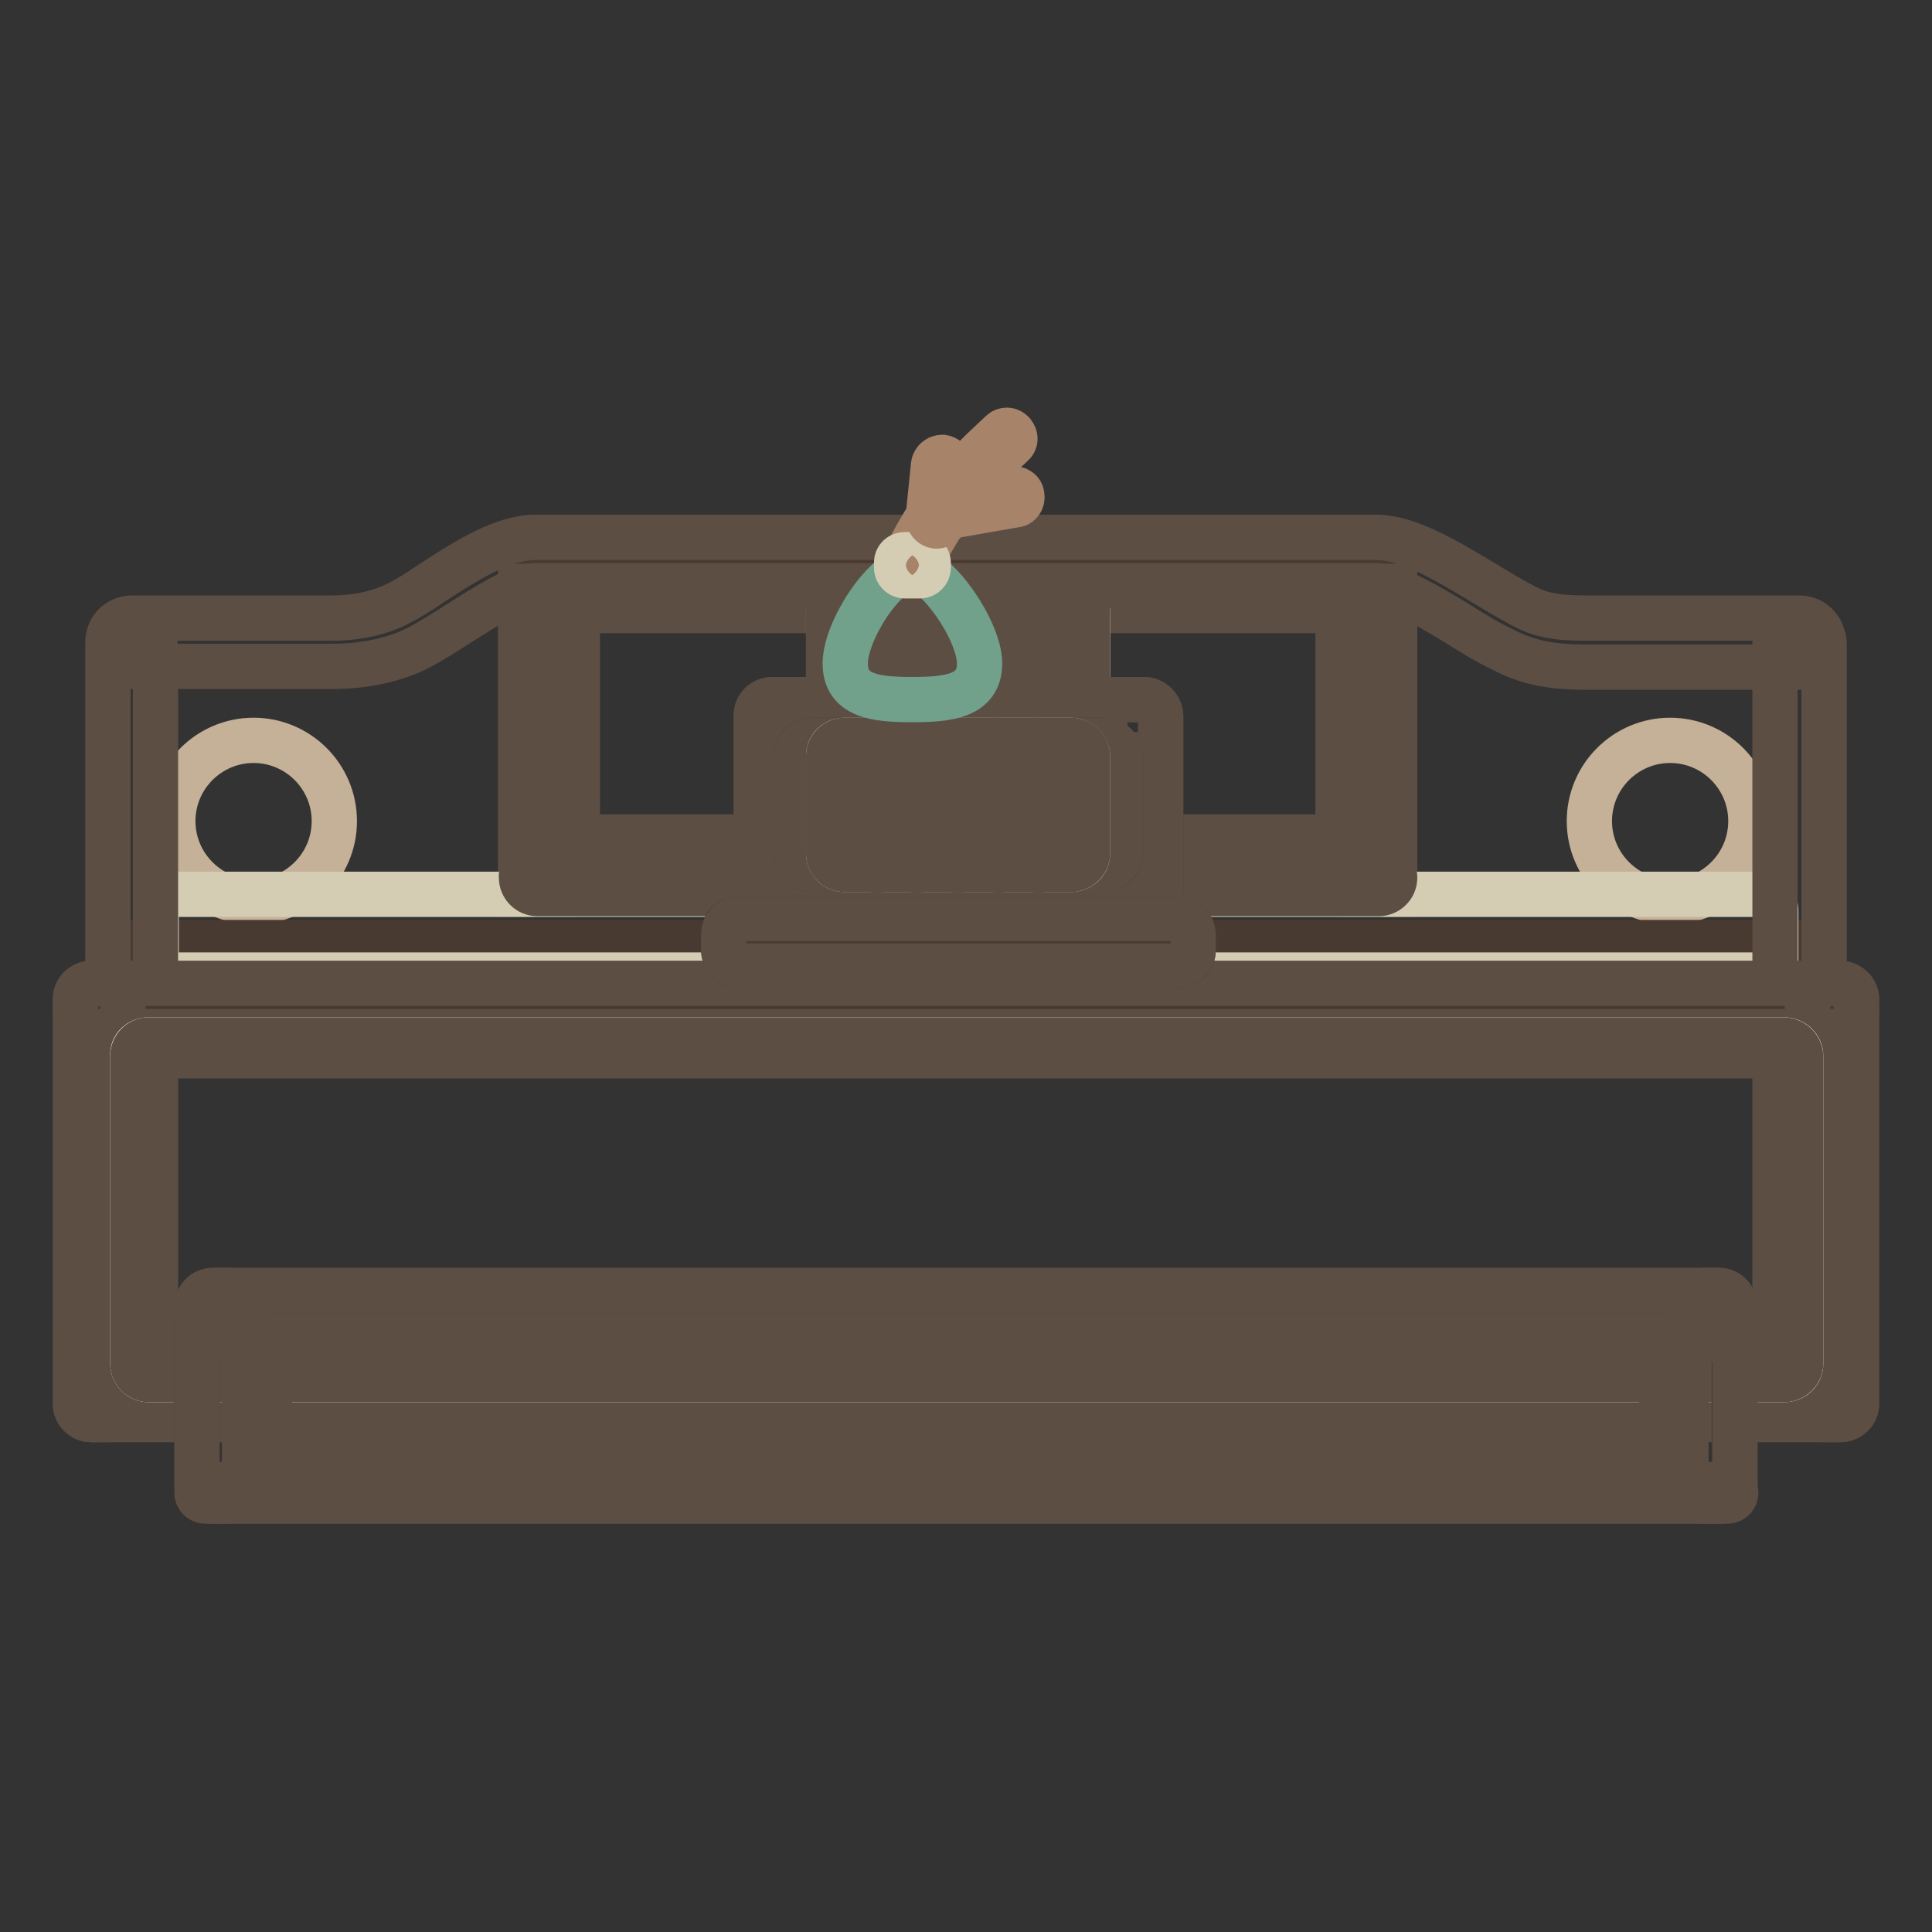 <?xml version="1.0" encoding="utf-8"?>
<!-- Svg Vector Icons : http://www.onlinewebfonts.com/icon -->
<!DOCTYPE svg PUBLIC "-//W3C//DTD SVG 1.1//EN" "http://www.w3.org/Graphics/SVG/1.1/DTD/svg11.dtd">
<svg version="1.1" xmlns="http://www.w3.org/2000/svg" xmlns:xlink="http://www.w3.org/1999/xlink" x="0px" y="0px" viewBox="0 0 256 256" enable-background="new 0 0 256 256" xml:space="preserve">
<rect x="0" y="0" width="256" height="256" fill="#333333" stroke="none"/>
<g> <path stroke-width="6" fill-opacity="0" stroke="#493a31"  d="M69,76.6h115.8v40.8H69V76.6z"/> <path stroke-width="6" fill-opacity="0" stroke="#736357"  d="M76.5,78.8h100.8c1.2,0,2.2,1,2.2,2.1v30c0,1.2-1,2.1-2.2,2.1H76.5c-1.2,0-2.1-1-2.1-2.1v-30 C74.4,79.7,75.3,78.8,76.5,78.8z"/> <path stroke-width="6" fill-opacity="0" stroke="#5d4e44"  d="M177.3,80.9v30H76.5v-30H177.3 M177.3,78.8H76.5c-1.2,0-2.1,1-2.1,2.1v30c0,1.2,1,2.1,2.1,2.1h100.8 c1.2,0,2.2-1,2.2-2.1v-30C179.5,79.7,178.5,78.8,177.3,78.8z"/> <path stroke-width="6" fill-opacity="0" stroke="#ffffff"  d="M111.9,78.8h30c1.2,0,2.2,1,2.2,2.1v33.2c0,1.2-1,2.1-2.2,2.1h-30c-1.2,0-2.1-1-2.1-2.1V80.9 C109.8,79.7,110.7,78.8,111.9,78.8z"/> <path stroke-width="6" fill-opacity="0" stroke="#5d4e44"  d="M141.9,80.9v33.2h-30V80.9H141.9 M141.9,78.8h-30c-1.2,0-2.1,1-2.1,2.1v33.2c0,1.2,1,2.1,2.1,2.1h30 c1.2,0,2.2-1,2.2-2.1V80.9C144.1,79.7,143.1,78.8,141.9,78.8z"/> <path stroke-width="6" fill-opacity="0" stroke="#5d4e44"  d="M126.9,78.8c0.6,0,1.1,0.5,1.1,1.1v35.4c0,0.6-0.5,1.1-1.1,1.1c-0.6,0-1.1-0.5-1.1-1.1V79.9 C125.8,79.3,126.3,78.8,126.9,78.8L126.9,78.8z M121.5,78.8c0.6,0,1.1,0.5,1.1,1.1v35.4c0,0.6-0.5,1.1-1.1,1.1 c-0.6,0-1.1-0.5-1.1-1.1V79.9C120.5,79.3,121,78.8,121.5,78.8z M116.2,78.8c0.6,0,1.1,0.5,1.1,1.1v35.4c0,0.6-0.5,1.1-1.1,1.1 c-0.6,0-1.1-0.5-1.1-1.1V79.9C115.1,79.3,115.6,78.8,116.2,78.8z M132.3,78.8c0.6,0,1.1,0.5,1.1,1.1v35.4c0,0.6-0.5,1.1-1.1,1.1 s-1.1-0.5-1.1-1.1V79.9C131.2,79.3,131.7,78.8,132.3,78.8z M137.6,78.8c0.6,0,1.1,0.5,1.1,1.1v35.4c0,0.6-0.5,1.1-1.1,1.1 s-1.1-0.5-1.1-1.1V79.9C136.6,79.3,137.1,78.8,137.6,78.8z M180.5,77.7h4.3v40.8h-4.3V77.7z M69,77.7h4.3v40.8H69V77.7z"/> <path stroke-width="6" fill-opacity="0" stroke="#5d4e44"  d="M149.4,119.5h-40.8c-1.2,0.1-2.2-0.8-2.3-2c-0.1-1.2,0.8-2.2,2-2.3h41.1c1.2,0,2.2,0.9,2.2,2.1 s-0.9,2.2-2.1,2.2H149.4z"/> <path stroke-width="6" fill-opacity="0" stroke="#c5b098"  d="M22.9,108.8c0,5.9,4.8,10.7,10.7,10.7c5.9,0,10.7-4.8,10.7-10.7c0,0,0,0,0,0c0-5.9-4.8-10.7-10.7-10.7 S22.9,102.9,22.9,108.8L22.9,108.8z"/> <path stroke-width="6" fill-opacity="0" stroke="#c5b098"  d="M210.6,108.8c0,5.9,4.8,10.7,10.7,10.7c5.9,0,10.7-4.8,10.7-10.7c0-5.9-4.8-10.7-10.7-10.7 C215.4,98.1,210.6,102.9,210.6,108.8z"/> <path stroke-width="6" fill-opacity="0" stroke="#493a31"  d="M16.4,124.9h223.1c1.2,0,2.2,1,2.2,2.1v6.4c0,1.2-1,2.1-2.2,2.1H16.4c-1.2,0-2.1-1-2.1-2.1V127 C14.3,125.8,15.3,124.9,16.4,124.9z"/> <path stroke-width="6" fill-opacity="0" stroke="#d5cdb3"  d="M22.9,118.5h210.2c1.2,0,2.2,1,2.2,2.1v8.6H20.7v-8.6C20.7,119.4,21.7,118.5,22.9,118.5z"/> <path stroke-width="6" fill-opacity="0" stroke="#5d4e44"  d="M71.2,114.2h111.5c1.2,0,2.1,1,2.1,2.1c0,1.2-1,2.1-2.1,2.1H71.2c-1.2,0-2.1-1-2.1-2.1 C69,115.1,69.9,114.2,71.2,114.2z M16.4,83.9h2.1c1.2,0,2.1,1,2.1,2.1v97.8c0,1.2-1,2.1-2.1,2.1h-2.1c-1.2,0-2.1-1-2.1-2.1V86.1 C14.3,84.9,15.3,83.9,16.4,83.9z M237.4,83.1h2.1c1.2,0,2.2,1,2.2,2.1V183c0,1.2-1,2.1-2.2,2.1h-2.1c-1.2,0-2.2-1-2.2-2.1V85.2 C235.3,84,236.2,83.1,237.4,83.1z"/> <path stroke-width="6" fill-opacity="0" stroke="#5d4e44"  d="M12.1,174.2h231.7c1.2,0,2.2,1,2.2,2.1v2.2c0,1.2-1,2.1-2.2,2.1H12.1c-1.2,0-2.1-1-2.1-2.1v-2.2 C10,175.2,11,174.2,12.1,174.2z"/> <path stroke-width="6" fill-opacity="0" stroke="#493a31"  d="M12.1,132.4h231.7c1.2,0,2.2,1,2.2,2.2V186c0,1.2-1,2.1-2.2,2.1H12.1c-1.2,0-2.1-1-2.1-2.1v-51.5 C10,133.3,11,132.4,12.1,132.4z"/> <path stroke-width="6" fill-opacity="0" stroke="#5d4e44"  d="M12.1,130.3h231.7c1.2,0,2.2,1,2.2,2.1v2.2c0,1.2-1,2.1-2.2,2.1H12.1c-1.2,0-2.1-1-2.1-2.1v-2.2 C10,131.2,11,130.3,12.1,130.3z M12.1,183.9h231.7c1.2,0,2.2,1,2.2,2.1c0,1.2-1,2.1-2.2,2.1H12.1c-1.2,0-2.1-1-2.1-2.1 C10,184.8,11,183.9,12.1,183.9z"/> <path stroke-width="6" fill-opacity="0" stroke="#5d4e44"  d="M12.1,130.3h2.1c1.2,0,2.1,1,2.1,2.1V186c0,1.2-1,2.1-2.1,2.1h-2.1c-1.2,0-2.1-1-2.1-2.1v-53.6 C10,131.2,11,130.3,12.1,130.3z M241.7,130.3h2.1c1.2,0,2.2,1,2.2,2.1V186c0,1.2-1,2.1-2.2,2.1h-2.1c-1.2,0-2.2-1-2.2-2.1v-53.6 C239.6,131.2,240.5,130.3,241.7,130.3z"/> <path stroke-width="6" fill-opacity="0" stroke="#ffffff"  d="M19.7,137.8h216.7c1.2,0,2.2,1,2.2,2.1v40.8c0,1.2-1,2.1-2.2,2.1H19.7c-1.2,0-2.1-1-2.1-2.1v-40.8 C17.5,138.7,18.5,137.8,19.7,137.8z"/> <path stroke-width="6" fill-opacity="0" stroke="#5d4e44"  d="M236.3,139.9v40.8H19.7v-40.8H236.3 M236.3,137.8H19.7c-1.2,0-2.1,1-2.1,2.1v40.8c0,1.2,1,2.1,2.1,2.1 h216.7c1.2,0,2.2-1,2.2-2.1v-40.8C238.5,138.7,237.5,137.8,236.3,137.8L236.3,137.8z"/> <path stroke-width="6" fill-opacity="0" stroke="#493a31"  d="M28.2,171h199.5c1.2,0,2.1,1,2.1,2.2v23.6c0,1.2-1,2.1-2.1,2.1H28.2c-1.2,0-2.1-1-2.1-2.1v-23.6 C26.1,172,27,171,28.2,171z"/> <path stroke-width="6" fill-opacity="0" stroke="#ffffff"  d="M35.7,178.5h184.5c1.2,0,2.2,1,2.2,2.1v12.9c0,1.2-1,2.1-2.2,2.1H35.7c-1.2,0-2.1-1-2.1-2.1v-12.9 C33.6,179.5,34.5,178.5,35.7,178.5z"/> <path stroke-width="6" fill-opacity="0" stroke="#5d4e44"  d="M220.2,180.7v12.9H35.7v-12.9H220.2 M220.2,178.5H35.7c-1.2,0-2.1,1-2.1,2.1v12.9c0,1.2,1,2.1,2.1,2.1 h184.5c1.2,0,2.2-1,2.2-2.1v-12.9C222.4,179.5,221.4,178.5,220.2,178.5z M28.2,171h2.1c1.2,0,2.1,1,2.1,2.2v23.6 c0,1.2-1,2.1-2.1,2.1h-2.1c-1.2,0-2.1-1-2.1-2.1v-23.6C26.1,172,27,171,28.2,171z"/> <path stroke-width="6" fill-opacity="0" stroke="#5d4e44"  d="M28.2,171h199.5c1.2,0,2.1,1,2.1,2.2v2.1c0,1.2-1,2.2-2.1,2.2H28.2c-1.2,0-2.1-1-2.1-2.2v-2.1 C26.1,172,27,171,28.2,171z M27.2,196.7h201.7c0.6,0,1.1,0.5,1.1,1.1c0,0.6-0.5,1.1-1.1,1.1H27.2c-0.6,0-1.1-0.5-1.1-1.1 C26.1,197.2,26.6,196.7,27.2,196.7z"/> <path stroke-width="6" fill-opacity="0" stroke="#5d4e44"  d="M225.6,171h2.2c1.2,0,2.1,1,2.1,2.2v23.6c0,1.2-1,2.1-2.1,2.1h-2.2c-1.2,0-2.2-1-2.2-2.1v-23.6 C223.4,172,224.4,171,225.6,171z"/> <path stroke-width="6" fill-opacity="0" stroke="#493a31"  d="M105.5,118.5h42.9v6.4h-42.9V118.5z"/> <path stroke-width="6" fill-opacity="0" stroke="#493a31"  d="M102.3,92.7h49.3c1.2,0,2.2,1,2.2,2.1v23.6c0,1.2-1,2.1-2.2,2.1h-49.3c-1.2,0-2.1-1-2.1-2.1V94.9 C100.1,93.7,101.1,92.7,102.3,92.7z"/> <path stroke-width="6" fill-opacity="0" stroke="#5d4e44"  d="M149.4,97v19.3h-45V97H149.4 M151.6,92.7h-49.3c-1.2,0-2.1,1-2.1,2.1v23.6c0,1.2,1,2.1,2.1,2.1h49.3 c1.2,0,2.2-1,2.2-2.1V94.8C153.7,93.7,152.8,92.7,151.6,92.7z"/> <path stroke-width="6" fill-opacity="0" stroke="#493a31"  d="M98,121.7h57.9c1.2,0,2.2,1,2.2,2.1v2.1c0,1.2-1,2.1-2.2,2.1H98c-1.2,0-2.1-1-2.1-2.1v-2.1 C95.8,122.6,96.8,121.7,98,121.7z"/> <path stroke-width="6" fill-opacity="0" stroke="#5d4e44"  d="M155.9,121.7H98c-1.2,0-2.1,1-2.1,2.1v2.1c0,1.2,1,2.1,2.1,2.1h57.9c1.2,0,2.2-1,2.2-2.1v-2.1 C158,122.6,157.1,121.7,155.9,121.7L155.9,121.7z"/> <path stroke-width="6" fill-opacity="0" stroke="#493a31"  d="M107.6,98.1h38.6c1.2,0,2.2,1,2.2,2.1v12.9c0,1.2-1,2.1-2.2,2.1h-38.6c-1.2,0-2.1-1-2.1-2.1v-12.9 C105.5,99,106.4,98.1,107.6,98.1z"/> <path stroke-width="6" fill-opacity="0" stroke="#5d4e44"  d="M146.2,100.2v12.9h-38.6v-12.9H146.2 M146.2,98.1h-38.6c-1.2,0-2.1,1-2.1,2.1v12.9c0,1.2,1,2.1,2.1,2.1 h38.6c1.2,0,2.2-1,2.2-2.1v-12.9C148.4,99,147.4,98.1,146.2,98.1z"/> <path stroke-width="6" fill-opacity="0" stroke="#cccccc"  d="M111.9,98.1h30c1.2,0,2.2,1,2.2,2.1v12.9c0,1.2-1,2.1-2.2,2.1h-30c-1.2,0-2.1-1-2.1-2.1v-12.9 C109.8,99,110.7,98.1,111.9,98.1z"/> <path stroke-width="6" fill-opacity="0" stroke="#5d4e44"  d="M141.9,100.2v12.9h-30v-12.9H141.9 M141.9,98.1h-30c-1.2,0-2.1,1-2.1,2.1v12.9c0,1.2,1,2.1,2.1,2.1h30 c1.2,0,2.2-1,2.2-2.1v-12.9C144.1,99,143.1,98.1,141.9,98.1z"/> <path stroke-width="6" fill-opacity="0" stroke="#5d4e44"  d="M126.9,98.1c0.6,0,1.1,0.5,1.1,1.1v15c0,0.6-0.5,1.1-1.1,1.1c-0.6,0-1.1-0.5-1.1-1.1v-15 C125.8,98.5,126.3,98.1,126.9,98.1L126.9,98.1z M121.5,98.1c0.6,0,1.1,0.5,1.1,1.1v15c0,0.6-0.5,1.1-1.1,1.1 c-0.6,0-1.1-0.5-1.1-1.1v-15C120.5,98.5,121,98.1,121.5,98.1z M116.2,98.1c0.6,0,1.1,0.5,1.1,1.1v15c0,0.6-0.5,1.1-1.1,1.1 c-0.6,0-1.1-0.5-1.1-1.1v-15C115.1,98.5,115.6,98.1,116.2,98.1z M132.3,98.1c0.6,0,1.1,0.5,1.1,1.1v15c0,0.6-0.5,1.1-1.1,1.1 s-1.1-0.5-1.1-1.1v-15C131.2,98.5,131.7,98.1,132.3,98.1z M137.6,98.1c0.6,0,1.1,0.5,1.1,1.1v15c0,0.6-0.5,1.1-1.1,1.1 s-1.1-0.5-1.1-1.1v-15C136.6,98.5,137.1,98.1,137.6,98.1z M238.5,88.4h-28.3c-5.5,0-8.4-0.9-11.4-2.5c-1.7-0.8-3.5-1.9-5.4-3.1 c-3.6-2.2-8.6-5.2-11.1-5.2H71c-2.4,0-6.7,2.8-10.2,5c-1.8,1.2-3.5,2.2-5.1,3.1c-3.2,1.7-7.3,2.6-11.7,2.6H17.5 c-1.8,0-3.2-1.4-3.2-3.2s1.4-3.2,3.2-3.2H44c3.3,0,6.4-0.7,8.7-1.9c1.4-0.7,3-1.7,4.6-2.8c4.6-3,9.4-6,13.6-6h111.4 c4.3,0,9.4,3.1,14.4,6.1c1.8,1.1,3.5,2.1,5,2.9c2.2,1.2,4.2,1.7,8.4,1.7h28.3c1.8,0,3.2,1.4,3.2,3.2 C241.7,87,240.2,88.4,238.5,88.4L238.5,88.4z"/> <path stroke-width="6" fill-opacity="0" stroke="#71a08b"  d="M129.8,87.9c0,4.3-4,4.8-8.9,4.8c-5,0-8.9-0.5-8.9-4.8c0-4.3,5.3-12.6,8.9-12.6 C124.1,75.3,129.8,83.6,129.8,87.9z"/> <path stroke-width="6" fill-opacity="0" stroke="#a7836a"  d="M120.7,75.8c-0.6,0-1.1-0.5-1.1-1.1c0-0.2,0-0.3,0.1-0.5l1.2-2.2c2.6-4.9,6-9.3,10.1-13.1l1.7-1.6 c0.4-0.4,1.1-0.4,1.5,0.1c0.4,0.5,0.4,1.1-0.1,1.5l-1.7,1.6c-3.9,3.5-7.2,7.8-9.6,12.4l-1.2,2.2C121.4,75.6,121.1,75.8,120.7,75.8z "/> <path stroke-width="6" fill-opacity="0" stroke="#d5cdb3"  d="M119.9,73.5h2c0.6,0,1.1,0.5,1.1,1.1v0.6c0,0.6-0.5,1.1-1.1,1.1h-2c-0.6,0-1.1-0.5-1.1-1.1v-0.6 C118.8,73.9,119.3,73.5,119.9,73.5z"/> <path stroke-width="6" fill-opacity="0" stroke="#a7836a"  d="M124.1,69.7H124c-0.6-0.1-1-0.6-1-1.2l0.7-6.9c0.1-0.6,0.6-1,1.2-1c0.6,0.1,1,0.6,1,1.2l-0.7,6.9 C125.1,69.3,124.7,69.7,124.1,69.7z"/> <path stroke-width="6" fill-opacity="0" stroke="#a7836a"  d="M124.7,68.7c-0.6,0-1.1-0.5-1.1-1.1c0-0.5,0.4-1,0.9-1.1l9.7-1.7c0.6-0.1,1.2,0.3,1.2,0.9 c0.1,0.6-0.3,1.2-0.9,1.2l-9.7,1.7C124.9,68.6,124.8,68.6,124.7,68.7L124.7,68.7z"/></g>
</svg>